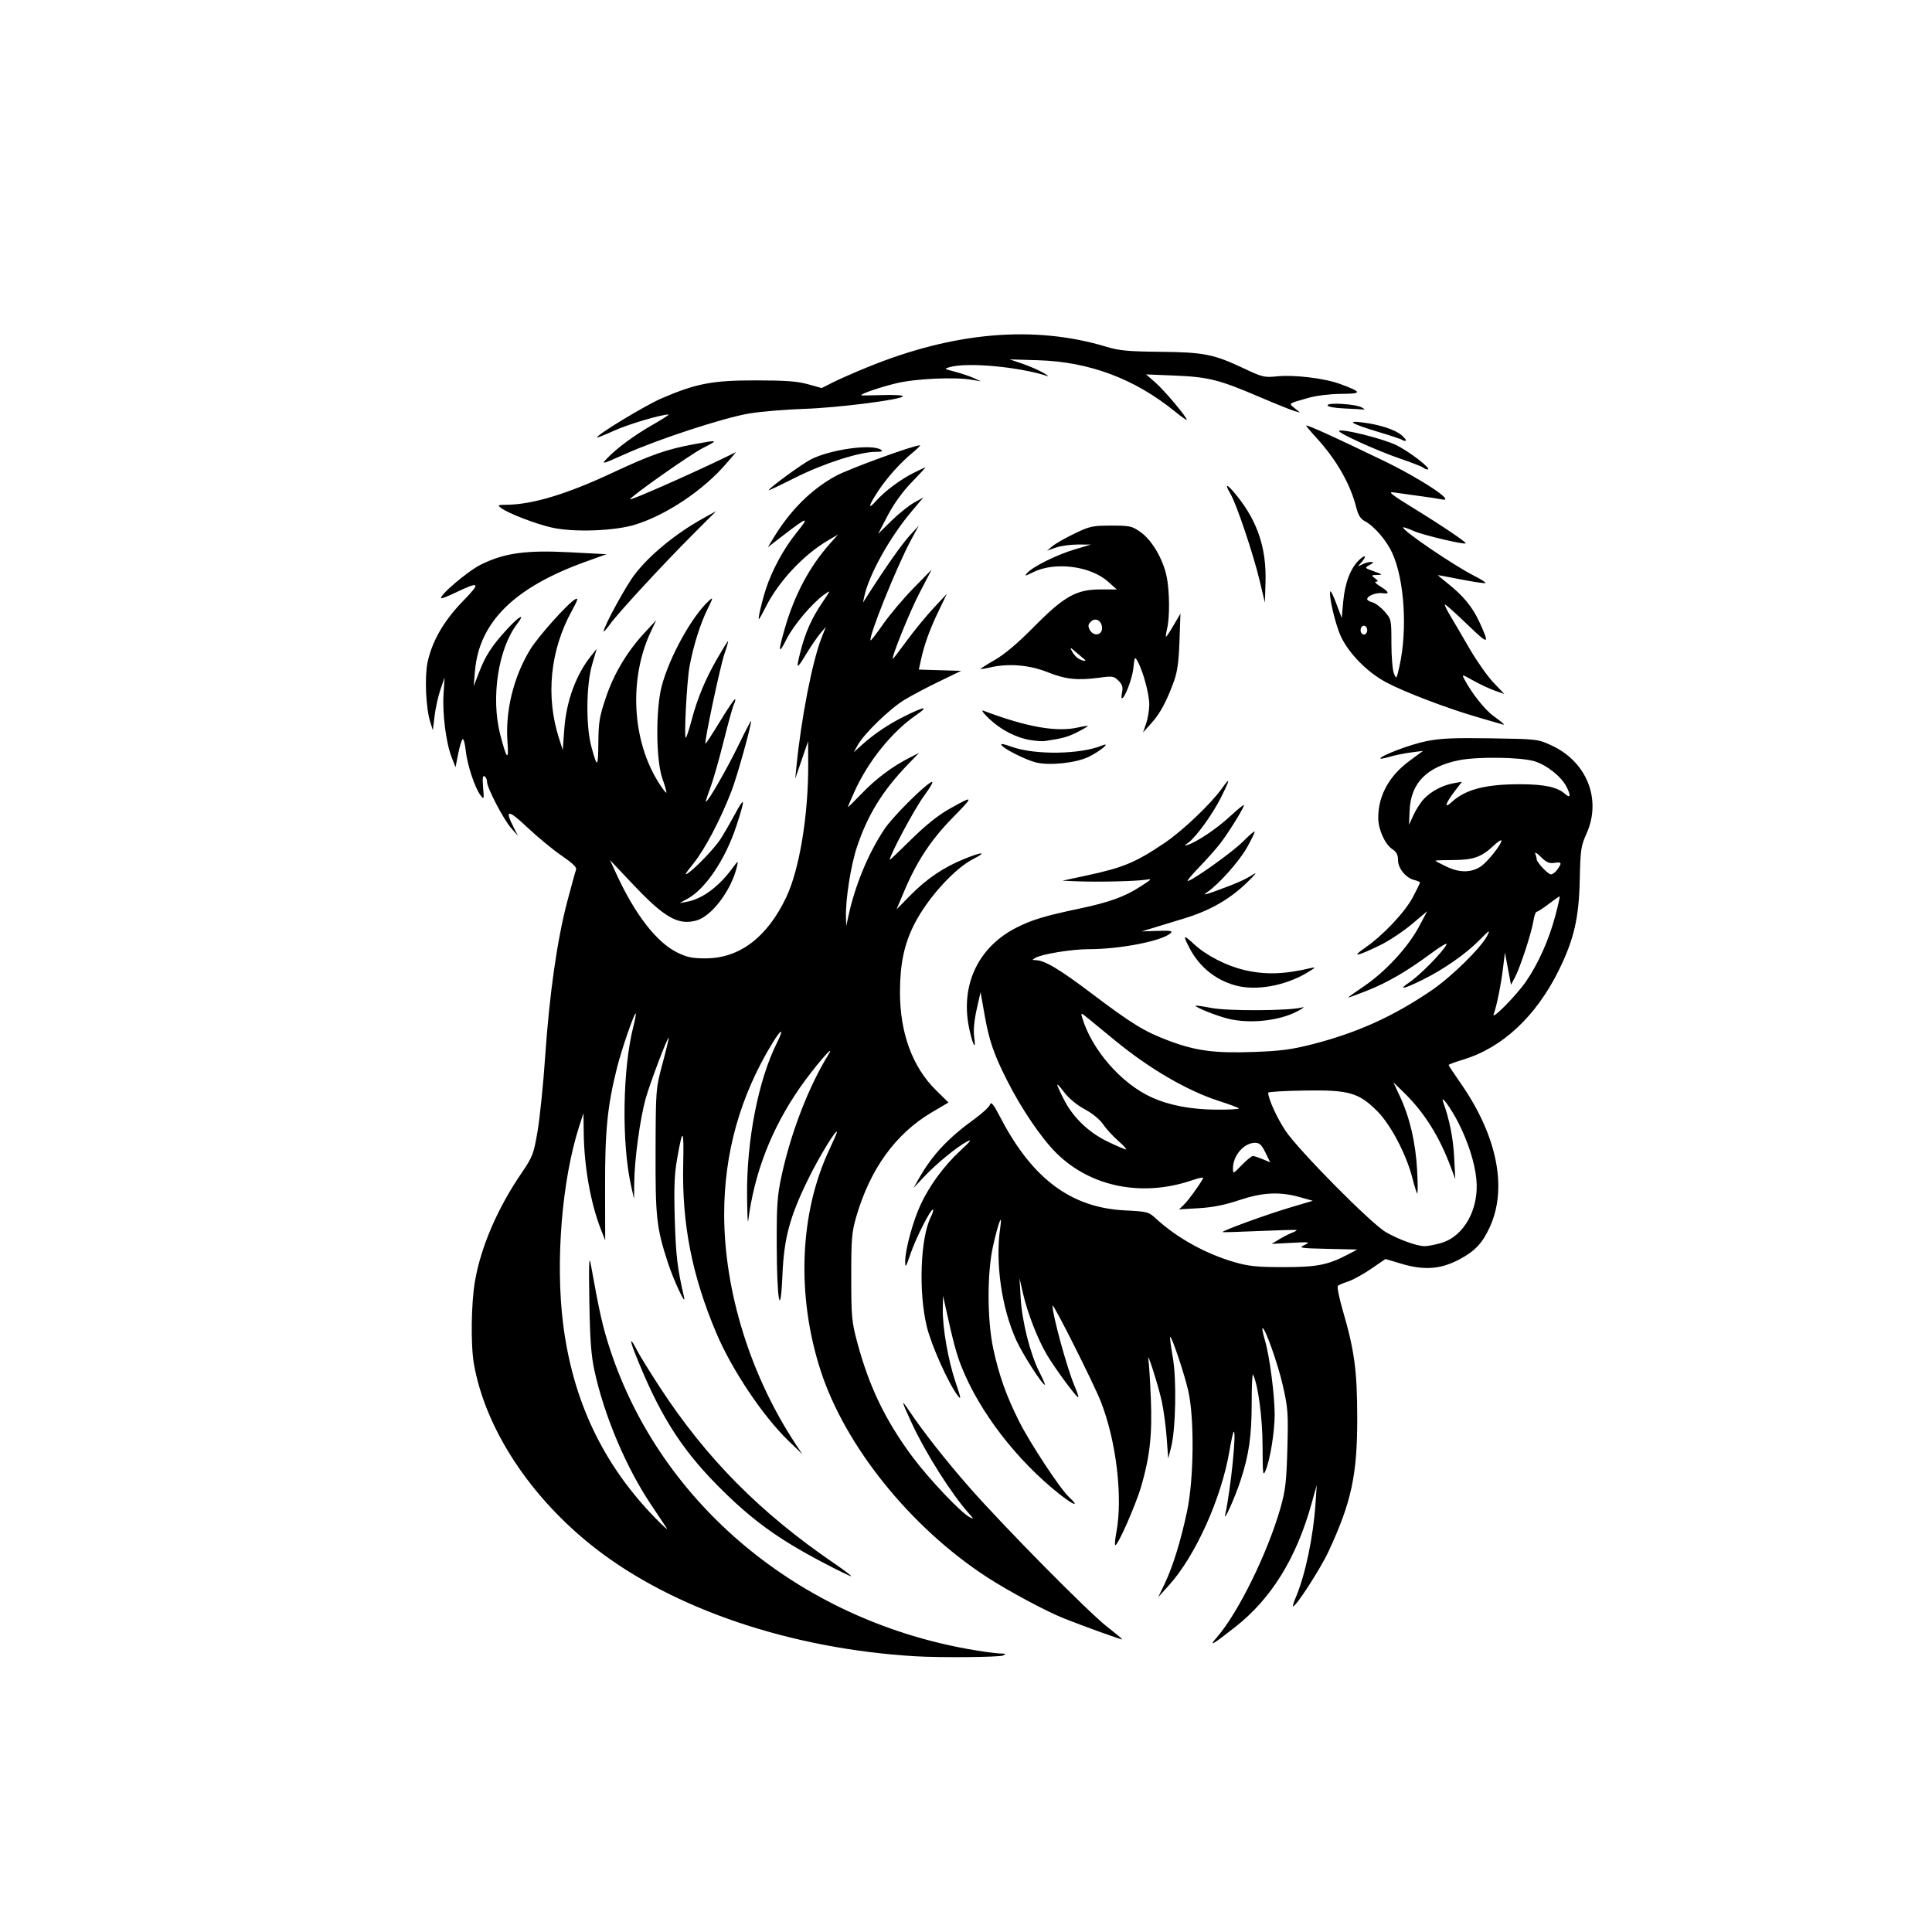 <svg xmlns="http://www.w3.org/2000/svg" xmlns:xlink="http://www.w3.org/1999/xlink" width="600px" height="600px" viewBox="0 0 600 600">
  <g id="35749fc8-1320-4897-9d92-9bda8a53e1f2">
<rect style="stroke: rgb(193,193,193); stroke-width: 0; stroke-dasharray: none; stroke-linecap: butt; stroke-dashoffset: 0; stroke-linejoin: miter; stroke-miterlimit: 4; fill: none; fill-rule: nonzero; opacity: 1;" x="-300" y="-300" rx="0" ry="0" width="600" height="600" transform="matrix(1 0 0 1 300 300)"/>
</g>
<g id="pQ69N1ktPWhP47u5zGQ2K">
<g style="">
		<g id="634">
<rect style="stroke: rgb(193,193,193); stroke-width: 0; stroke-dasharray: none; stroke-linecap: butt; stroke-dashoffset: 0; stroke-linejoin: miter; stroke-miterlimit: 4; fill: none; fill-rule: nonzero; opacity: 1;" x="-600" y="-262.5" rx="0" ry="0" width="1200" height="525" transform="matrix(0.865 0 0 0.865 341.365 299.943) matrix(1 0 0 1 0 0)"/>
</g>
		<g id="V3gkvCCUB3NOwwbBndcw3">
<path style="stroke: rgb(193,193,193); stroke-width: 0; stroke-dasharray: none; stroke-linecap: butt; stroke-dashoffset: 0; stroke-linejoin: miter; stroke-miterlimit: 4; fill: rgb(0,0,0); fill-rule: nonzero; opacity: 1;" transform="matrix(0.865 0 0 0.865 341.365 299.943) matrix(0.79 0 0 0.79 -32.306 10.743)  translate(-665.309, -392.158)" d="M 622.50 692.34 C 565.96 688.93 512.69 670.92 477.11 643.20 C 447.86 620.42 427.25 589.12 422.05 559.57 C 420.52 550.91 420.77 531.83 422.55 521.68 C 425.25 506.21 432.76 488.78 443.50 473.01 C 448.78 465.24 449.16 464.27 450.97 453.67 C 452.02 447.52 453.58 432.15 454.44 419.50 C 456.34 391.52 459.85 366.86 464.41 349.50 C 466.29 342.35 468.10 335.80 468.44 334.95 C 468.89 333.83 467.06 332.03 461.87 328.48 C 457.91 325.77 450.92 320.01 446.33 315.67 C 437.60 307.40 435.87 307.36 440.03 315.51 L 442.06 319.50 L 438.98 316.00 C 435.47 312.01 428.00 297.69 428.00 294.94 C 428.00 293.94 427.49 292.80 426.86 292.42 C 426.05 291.91 425.86 293.33 426.21 297.47 C 426.67 303.08 426.64 303.17 424.97 300.96 C 422.42 297.58 418.96 287.06 418.31 280.68 C 417.99 277.58 417.36 275.28 416.91 275.56 C 416.46 275.84 415.55 278.81 414.89 282.18 L 413.68 288.29 L 411.92 283.80 C 409.38 277.34 407.67 264.07 408.23 255.17 L 408.71 247.50 L 406.83 253.00 C 405.79 256.02 404.59 261.43 404.16 265.00 L 403.37 271.50 L 402.12 267.50 C 400.20 261.38 399.59 247.30 400.95 240.74 C 402.94 231.16 408.33 221.79 416.90 212.98 C 425.41 204.24 424.87 203.60 413.52 209.02 C 410.24 210.60 407.39 211.72 407.19 211.52 C 406.05 210.39 419.39 199.07 425.27 196.18 C 435.98 190.92 445.73 189.58 465.63 190.62 L 482.29 191.50 L 472.89 194.88 C 440.35 206.57 424.36 222.38 422.50 244.70 L 421.93 251.50 L 424.35 245.23 C 427.29 237.59 430.11 233.23 436.96 225.74 C 442.60 219.56 445.69 217.92 441.62 223.25 C 433.09 234.44 429.69 256.66 433.97 273.37 C 436.89 284.79 437.98 285.91 437.29 276.78 C 436.24 262.76 440.04 247.29 447.56 234.90 C 451.21 228.89 464.81 213.71 468.14 211.92 C 469.58 211.15 469.21 212.37 466.51 217.28 C 456.69 235.15 454.58 255.96 460.66 275.00 L 462.41 280.50 L 463.10 271.00 C 464.04 258.15 468.44 246.19 475.43 237.50 L 477.85 234.50 L 475.79 241.50 C 473.04 250.85 472.86 269.58 475.42 279.00 C 478.11 288.92 478.49 288.70 478.59 277.16 C 478.66 267.85 479.10 265.24 482.01 256.62 C 485.68 245.72 491.73 235.64 499.77 227.00 L 504.88 221.50 L 502.49 226.57 C 492.37 248.01 493.82 276.14 506.05 295.41 C 507.73 298.06 509.27 300.06 509.48 299.86 C 509.68 299.65 508.88 296.79 507.70 293.49 C 504.76 285.33 504.58 262.13 507.37 251.50 C 510.86 238.20 521.17 219.58 528.95 212.55 C 530.84 210.84 530.74 211.32 528.15 216.55 C 524.90 223.13 521.71 233.32 520.03 242.50 C 518.76 249.44 517.41 275.79 518.37 274.91 C 518.72 274.58 519.89 270.98 520.97 266.91 C 523.56 257.04 527.23 248.25 532.68 238.79 C 535.15 234.51 537.34 231.00 537.53 231.00 C 537.73 231.00 536.99 233.59 535.90 236.75 C 533.98 242.27 526.63 276.97 527.25 277.59 C 527.42 277.75 530.41 273.17 533.91 267.41 C 537.41 261.65 540.47 257.14 540.72 257.38 C 540.96 257.63 540.73 258.65 540.21 259.66 C 539.68 260.67 537.58 268.25 535.53 276.49 C 533.48 284.74 530.74 294.30 529.45 297.74 C 528.15 301.18 527.25 304.00 527.46 304.00 C 528.44 304.00 536.98 289.19 542.17 278.51 C 545.37 271.90 547.99 266.86 548.00 267.31 C 548.01 269.80 541.61 292.66 539.04 299.28 C 533.99 312.31 526.97 325.64 521.73 332.14 C 517.88 336.92 517.41 337.84 519.63 336.23 C 523.26 333.61 531.03 325.48 533.86 321.33 C 535.05 319.59 538.05 314.41 540.54 309.83 C 545.30 301.04 545.48 302.27 541.31 315.00 C 536.34 330.13 527.33 343.57 519.12 348.07 L 515.50 350.06 L 519.00 349.41 C 525.76 348.16 533.24 342.66 539.29 334.50 C 542.19 330.60 542.24 330.57 541.56 333.50 C 539.03 344.24 530.09 356.09 523.09 357.98 C 514.84 360.20 508.66 356.69 494.54 341.77 L 483.88 330.50 L 486.57 336.37 C 495.17 355.17 505.01 367.90 514.53 372.56 C 518.93 374.71 521.30 375.19 527.47 375.17 C 542.84 375.11 555.42 365.51 564.04 347.26 C 569.99 334.66 574.05 310.02 573.96 287.00 L 573.91 276.50 L 570.99 285.00 L 568.06 293.50 L 568.61 288.00 C 570.77 266.09 575.81 240.24 580.02 229.50 L 581.98 224.50 L 579.44 227.50 C 578.05 229.15 575.13 233.43 572.96 237.00 C 568.57 244.23 568.32 244.07 570.52 235.46 C 572.65 227.09 575.62 220.46 580.30 213.57 C 584.29 207.69 584.30 207.65 581.29 209.79 C 575.79 213.71 567.26 223.78 564.11 230.10 C 560.37 237.58 560.17 236.07 563.43 224.86 C 567.79 209.83 574.63 197.04 583.89 186.63 L 587.50 182.58 L 583.25 185.05 C 571.88 191.66 560.45 203.88 554.52 215.75 C 553.08 218.64 551.74 221.00 551.55 221.00 C 551.04 221.00 552.85 213.17 554.67 207.50 C 557.43 198.89 562.86 188.89 568.67 181.70 C 574.89 174.01 573.85 174.27 562.07 183.35 L 555.64 188.31 L 557.99 184.41 C 565.60 171.75 575.11 162.22 586.30 156.03 C 592.07 152.83 621.75 142.00 624.73 142.00 C 625.13 142.00 623.75 143.40 621.67 145.12 C 615.88 149.89 609.89 156.54 605.75 162.80 C 601.35 169.44 600.85 171.72 604.75 167.34 C 608.74 162.86 615.73 157.62 621.72 154.62 C 624.59 153.18 627.08 152.00 627.25 152.00 C 627.43 152.00 624.63 155.04 621.04 158.75 C 616.83 163.09 612.93 168.49 610.11 173.88 L 605.72 182.26 L 611.71 176.38 C 615.00 173.15 619.64 169.42 622.00 168.10 L 626.31 165.70 L 620.90 172.10 C 611.12 183.69 601.62 200.73 599.49 210.50 L 598.84 213.50 L 601.08 210.00 C 609.22 197.29 616.56 186.87 620.10 183.00 L 624.21 178.50 L 620.70 185.00 C 614.19 197.06 601.15 229.48 602.33 230.66 C 602.50 230.84 605.07 227.50 608.04 223.24 C 611.00 218.98 617.17 211.68 621.74 207.00 L 630.06 198.50 L 624.59 209.00 C 620.05 217.72 611.45 239.00 612.47 239.00 C 612.63 239.00 615.49 235.29 618.81 230.75 C 622.13 226.21 627.58 219.57 630.91 216.00 L 636.97 209.50 L 633.13 217.50 C 629.12 225.84 626.71 232.56 625.15 239.72 L 624.23 243.93 L 633.86 244.22 L 643.49 244.50 L 633.51 249.32 C 628.02 251.97 620.89 255.74 617.67 257.70 C 611.10 261.69 599.51 272.89 596.57 278.09 L 594.63 281.50 L 598.61 277.94 C 604.04 273.08 610.36 268.84 617.50 265.26 C 626.73 260.64 629.24 260.32 623.11 264.54 C 612.03 272.15 601.29 285.47 594.97 299.41 C 593.34 303.01 592.00 306.15 592.00 306.39 C 592.00 306.63 594.81 303.89 598.25 300.30 C 604.66 293.60 612.12 288.00 619.92 284.04 L 624.33 281.79 L 619.17 287.14 C 607.73 299.02 600.96 310.01 596.11 324.55 C 593.27 333.10 590.86 348.59 591.12 356.71 L 591.24 360.50 L 592.21 356.00 C 595.23 342.02 601.22 327.54 608.58 316.45 C 612.11 311.13 626.08 297.10 629.86 295.07 C 631.21 294.35 629.96 296.71 626.32 301.73 C 622.01 307.69 611.00 328.31 611.00 330.42 C 611.00 330.61 615.40 326.43 620.77 321.13 C 627.26 314.73 633.05 310.09 638.02 307.30 C 649.40 300.91 649.50 301.15 639.65 311.20 C 629.76 321.28 623.32 331.06 617.56 344.71 L 614.10 352.91 L 620.30 346.61 C 627.87 338.93 635.41 333.83 645.02 329.92 C 653.15 326.62 655.49 326.69 648.92 330.04 C 640.30 334.44 628.03 348.05 622.12 359.75 C 617.55 368.81 615.69 377.69 615.66 390.50 C 615.63 409.03 621.34 424.60 632.03 435.09 L 637.72 440.68 L 630.22 445.09 C 613.71 454.81 602.09 470.87 595.76 492.71 C 593.76 499.62 593.50 502.70 593.52 520.00 C 593.53 537.93 593.74 540.30 596.20 549.50 C 601.60 569.74 609.03 585.18 621.35 601.73 C 628.76 611.69 643.34 627.07 647.30 629.12 C 649.32 630.17 649.29 630.02 646.93 627.38 C 639.04 618.55 627.24 599.88 621.00 586.37 C 616.30 576.21 616.05 575.12 619.66 580.52 C 626.01 590.04 636.53 603.43 647.11 615.47 C 662.87 633.42 701.33 672.35 709.85 678.98 C 713.72 681.99 716.78 684.56 716.65 684.68 C 716.40 684.93 699.16 678.70 690.00 675.06 C 682.00 671.87 664.78 662.63 655.11 656.33 C 620.42 633.73 590.73 596.83 579.60 562.50 C 568.54 528.36 570.01 490.90 583.54 462.15 C 585.44 458.10 587.00 454.50 587.00 454.15 C 587.00 452.12 578.98 465.24 573.95 475.50 C 565.57 492.58 562.96 502.32 562.25 519.00 C 561.37 539.63 559.73 531.09 559.65 505.50 C 559.60 487.31 559.89 483.09 561.85 474.00 C 566.05 454.47 574.17 433.44 583.08 419.00 C 587.04 412.58 576.57 424.72 570.14 434.00 C 557.22 452.66 549.46 472.67 546.68 494.50 C 546.47 496.15 546.24 490.98 546.17 483.00 C 545.94 457.86 551.29 430.45 559.71 413.65 C 563.20 406.67 561.85 406.84 557.55 413.92 C 543.02 437.84 535.76 463.68 535.77 491.50 C 535.78 526.47 547.76 564.95 568.30 596.00 L 571.28 600.50 L 565.06 594.50 C 553.40 583.25 539.29 562.21 532.24 545.54 C 521.15 519.35 516.54 495.92 517.15 468.80 C 517.52 452.18 516.93 451.67 514.36 466.41 C 513.13 473.47 512.90 479.62 513.33 494.00 C 513.82 510.29 514.53 516.27 517.51 529.00 C 518.73 534.17 512.79 521.53 510.09 513.19 C 505.00 497.49 504.49 492.77 504.59 462.50 C 504.69 434.56 504.69 434.48 507.75 423.00 C 509.44 416.68 510.71 411.39 510.58 411.25 C 510.06 410.72 502.04 431.89 500.06 439.00 C 497.53 448.12 495.04 466.35 494.90 476.80 L 494.80 484.50 L 493.46 478.50 C 489.09 458.95 489.59 425.25 494.52 406.04 C 495.29 403.04 495.76 400.43 495.57 400.24 C 494.99 399.66 489.18 416.47 487.10 424.73 C 482.72 442.13 481.59 453.37 481.64 478.90 L 481.69 503.30 L 479.83 498.58 C 475.08 486.49 472.15 470.11 471.94 454.50 L 471.82 445.50 L 469.88 451.50 C 462.05 475.82 459.03 512.65 462.54 541.03 C 466.85 575.85 480.48 604.75 504.09 629.14 C 508.01 633.19 510.48 635.38 509.58 634.00 C 508.68 632.62 505.52 627.89 502.56 623.48 C 491.19 606.54 481.21 582.91 476.80 562.50 C 475.30 555.53 474.78 548.43 474.49 531.00 C 474.21 514.10 474.36 509.87 475.11 514.00 C 479.15 536.52 480.61 542.90 484.11 553.47 C 507.17 623.01 569.60 675.16 646.42 689.03 C 652.43 690.11 658.96 691.03 660.92 691.07 C 663.83 691.13 664.13 691.30 662.50 692.00 C 660.64 692.80 633.87 693.02 622.50 692.34 M 759.72 683.68 C 769.41 672.60 782.93 645.03 788.69 624.58 C 790.85 616.90 791.32 612.80 791.72 598.00 C 792.16 581.93 791.99 579.59 789.68 569.39 C 787.42 559.37 781.35 542.32 780.39 543.28 C 780.18 543.49 780.71 546.02 781.56 548.90 C 783.63 555.85 785.96 573.78 785.95 582.50 C 785.93 590.39 783.92 602.84 781.87 607.80 C 780.62 610.82 780.50 609.86 780.45 596.80 C 780.41 583.79 778.41 568.87 776.10 564.32 C 775.77 563.67 775.50 569.52 775.50 577.32 C 775.50 592.24 774.28 600.70 770.43 612.50 C 767.94 620.12 762.59 632.05 763.47 628.00 C 766.02 616.31 768.79 588.87 767.27 590.39 C 767.01 590.66 766.15 594.61 765.37 599.19 C 761.70 620.65 749.93 646.76 737.94 660.04 L 733.01 665.50 L 735.90 659.50 C 739.65 651.68 743.22 640.17 746.13 626.50 C 749.26 611.75 749.52 583.87 746.63 571.50 C 744.76 563.45 739.06 546.60 738.44 547.23 C 738.25 547.42 738.80 551.60 739.66 556.53 C 741.44 566.80 741.00 589.07 738.85 597.50 L 737.57 602.50 L 736.87 593.00 C 736.48 587.77 735.48 580.35 734.65 576.50 C 733.04 569.14 727.65 552.33 728.55 557.50 C 728.84 559.15 729.34 567.08 729.67 575.13 C 730.34 591.52 729.26 601.40 725.36 614.91 C 722.85 623.58 714.40 642.73 713.48 641.82 C 713.21 641.55 713.44 638.94 714.00 636.03 C 717.02 620.07 713.96 594.38 706.90 576.50 C 703.64 568.23 685.08 531.35 685.02 533.00 C 684.87 536.96 691.63 561.63 695.05 569.61 C 696.15 572.18 696.90 574.44 696.71 574.62 C 696.18 575.15 686.55 562.18 682.61 555.62 C 678.34 548.52 673.60 536.39 671.53 527.24 L 670.00 520.50 L 670.52 529.56 C 671.14 540.25 674.87 555.03 679.02 563.19 C 680.64 566.38 681.77 569.00 681.54 569.00 C 680.35 569.00 671.55 555.30 668.58 548.84 C 661.85 534.17 658.89 513.44 661.24 497.50 C 662.32 490.17 660.33 495.29 657.94 506.00 C 655.20 518.26 655.28 539.71 658.10 552.75 C 660.72 564.81 663.95 573.89 669.76 585.50 C 674.70 595.37 688.33 616.09 692.42 619.92 C 697.42 624.62 694.92 623.97 688.47 618.90 C 668.96 603.57 651.83 581.38 643.66 560.83 C 641.30 554.92 639.84 549.45 636.23 533.00 L 635.24 528.50 L 635.12 534.50 C 634.96 543.04 637.60 558.08 641.00 568.00 C 643.38 574.96 643.56 576.05 641.99 574.00 C 637.72 568.44 629.94 551.11 627.85 542.50 C 624.02 526.70 624.94 502.08 629.71 492.66 C 630.50 491.09 630.94 489.61 630.69 489.36 C 629.87 488.54 622.97 502.06 620.48 509.36 C 618.33 515.67 618.05 516.08 618.03 512.91 C 617.99 507.70 621.58 494.51 625.04 487.11 C 629.16 478.29 635.68 469.44 643.11 462.55 C 647.74 458.27 648.55 457.18 646.21 458.39 C 641.66 460.74 632.29 468.41 626.67 474.37 L 621.84 479.50 L 624.10 475.50 C 630.30 464.53 637.31 457.02 649.81 447.96 C 653.19 445.51 656.24 442.64 656.59 441.60 C 657.09 440.12 658.16 441.46 661.37 447.62 C 675.85 475.41 693.49 488.52 718.00 489.72 C 728.11 490.22 728.63 490.35 732.00 493.44 C 741.61 502.26 754.56 509.44 767.71 513.24 C 774.18 515.11 777.95 515.49 790.00 515.49 C 805.27 515.50 810.23 514.51 819.50 509.61 L 823.50 507.50 L 810.00 507.19 C 797.39 506.90 796.70 506.78 799.50 505.43 C 802.30 504.08 801.90 504.02 793.54 504.46 L 784.58 504.93 L 787.96 502.88 C 789.82 501.74 792.46 500.40 793.81 499.88 C 795.17 499.37 796.10 498.81 795.89 498.64 C 795.67 498.48 788.08 498.68 779.00 499.08 C 769.92 499.48 762.39 499.71 762.26 499.58 C 761.73 499.08 782.12 491.63 792.39 488.58 L 803.28 485.34 L 797.32 483.67 C 788.18 481.11 780.42 481.51 769.72 485.09 C 763.27 487.25 757.79 488.34 751.50 488.71 L 742.50 489.24 L 744.69 487.14 C 746.59 485.31 751.18 479.05 753.36 475.29 C 753.82 474.51 752.14 474.75 748.61 475.96 C 725.92 483.77 702.45 479.14 686.84 463.76 C 680.00 457.03 670.77 443.44 664.26 430.50 C 658.21 418.49 656.14 412.42 654.05 400.50 L 652.29 390.50 L 650.52 398.35 C 649.40 403.36 648.98 407.85 649.38 410.77 C 650.22 416.90 649.09 415.48 647.40 408.30 C 642.65 388.14 650.76 370.21 668.72 361.14 C 675.67 357.63 681.45 355.89 697.00 352.60 C 710.85 349.68 717.76 347.18 725.03 342.48 C 730.41 339.00 730.44 338.95 727.00 339.47 C 722.53 340.15 705.57 340.53 696.50 340.16 L 689.50 339.87 L 700.50 337.51 C 717.15 333.94 722.73 331.61 735.95 322.69 C 744.06 317.22 756.85 305.08 761.85 298.10 C 765.93 292.40 765.83 293.51 761.47 302.20 C 757.69 309.72 750.35 319.88 746.72 322.59 C 744.74 324.07 744.71 324.17 746.50 323.57 C 750.93 322.09 759.69 316.17 765.67 310.64 C 769.15 307.41 772.00 305.10 772.00 305.50 C 772.00 306.73 764.90 318.22 761.18 323.00 C 759.25 325.48 754.95 330.31 751.62 333.75 C 748.29 337.19 745.95 340.00 746.43 340.00 C 748.38 340.00 766.83 326.85 771.48 322.15 C 774.21 319.38 776.63 317.29 776.84 317.51 C 777.05 317.72 775.52 320.95 773.43 324.68 C 769.83 331.13 760.40 341.68 755.00 345.30 C 753.23 346.49 754.39 346.30 759.00 344.62 C 768.67 341.10 772.76 339.29 776.31 336.93 C 778.15 335.71 776.95 337.28 773.44 340.66 C 765.47 348.35 756.64 353.41 745.00 356.97 C 739.77 358.56 733.25 360.56 730.50 361.40 L 725.50 362.92 L 732.75 362.68 C 738.43 362.49 739.72 362.70 738.75 363.64 C 735.04 367.23 715.91 371.00 701.36 371.00 C 693.77 371.00 680.19 373.21 677.25 374.92 C 675.60 375.88 675.60 375.94 677.23 375.97 C 681.35 376.04 687.95 379.94 702.40 390.85 C 721.27 405.09 726.66 408.40 737.94 412.64 C 750.18 417.23 758.68 418.35 776.50 417.71 C 788.67 417.27 793.70 416.61 803.13 414.19 C 823.49 408.96 839.75 401.62 857.17 389.78 C 866.32 383.56 879.69 370.43 882.58 364.83 C 884.08 361.92 883.61 362.20 878.81 367.07 C 872.81 373.14 862.89 380.08 853.50 384.75 C 844.60 389.18 841.64 389.79 847.20 386.05 C 851.99 382.82 862.12 372.52 864.04 368.92 C 864.66 367.78 861.62 369.51 856.92 373.00 C 846.04 381.07 837.16 386.22 827.72 389.94 C 823.45 391.62 819.70 393.00 819.39 393.00 C 819.08 393.00 822.21 390.74 826.33 387.98 C 835.94 381.56 846.44 370.26 851.39 361.02 L 855.27 353.76 L 848.13 359.76 C 844.20 363.05 837.73 367.33 833.74 369.26 C 823.18 374.36 820.57 374.82 826.94 370.43 C 835.13 364.80 845.10 354.25 848.75 347.36 C 850.54 343.98 852.00 340.99 852.00 340.72 C 852.00 340.44 850.84 339.92 849.41 339.57 C 845.54 338.59 842.00 334.26 842.00 330.47 C 842.00 328.09 841.31 326.78 839.42 325.54 C 836.09 323.36 833.05 316.64 833.02 311.41 C 832.97 301.33 837.92 292.26 847.22 285.42 L 853.38 280.88 L 847.94 281.58 C 844.95 281.97 840.59 282.85 838.25 283.55 C 835.91 284.24 834.00 284.60 834.00 284.34 C 834.00 283.08 847.63 277.93 854.82 276.48 C 861.27 275.17 867.38 274.90 884.23 275.17 C 905.22 275.50 905.58 275.54 911.75 278.39 C 927.86 285.82 934.67 303.00 927.65 318.53 C 925.14 324.08 924.90 325.74 924.60 339.53 C 924.23 356.86 921.95 366.67 915.02 380.69 C 904.73 401.49 889.49 415.74 871.75 421.14 C 868.04 422.27 865.00 423.39 865.00 423.63 C 865.00 423.87 867.42 427.54 870.38 431.78 C 887.04 455.67 891.88 479.52 883.70 497.33 C 880.33 504.65 877.01 508.19 869.93 511.96 C 861.51 516.45 853.97 517.04 843.80 514.03 L 836.31 511.80 L 829.75 516.29 C 826.14 518.76 821.46 521.33 819.35 522.01 C 817.23 522.69 815.13 523.58 814.68 523.99 C 814.23 524.40 815.23 529.41 816.89 535.12 C 822.22 553.41 823.45 562.53 823.47 584.00 C 823.51 609.89 820.86 622.24 810.45 644.66 C 806.73 652.67 795.17 670.51 794.28 669.61 C 794.11 669.45 794.71 667.55 795.62 665.40 C 799.89 655.25 803.51 638.00 804.51 623.00 L 805.07 614.50 L 802.70 623.00 C 795.79 647.79 784.50 666.06 768.06 679.02 C 757.69 687.19 755.65 688.33 759.72 683.68 M 861.75 504.48 C 872.13 501.40 878.98 488.84 877.60 475.39 C 876.83 467.91 873.93 458.79 869.52 450.04 C 866.16 443.37 861.08 436.42 862.55 440.50 C 865.39 448.39 867.09 456.92 867.52 465.50 L 868.03 475.50 L 866.10 470.32 C 860.77 456.01 853.94 445.15 844.52 436.00 L 839.89 431.50 L 842.92 438.00 C 847.36 447.51 850.03 459.03 850.69 471.50 C 851.01 477.55 851.03 482.27 850.73 482.00 C 850.42 481.73 849.44 478.57 848.53 475.00 C 845.81 464.28 838.70 450.74 832.56 444.60 C 824.11 436.16 819.69 434.91 799.43 435.24 C 790.40 435.38 783.01 435.82 783.01 436.22 C 782.98 438.86 786.93 447.58 790.81 453.43 C 796.66 462.27 829.76 495.72 836.49 499.60 C 842.38 502.99 850.47 505.92 854.07 505.97 C 855.48 505.99 858.94 505.32 861.75 504.48 M 776.03 465.00 C 776.60 465.00 778.60 465.64 780.48 466.43 L 783.91 467.86 L 781.75 463.43 C 780.03 459.89 779.08 459.00 777.02 459.00 C 772.01 459.00 767.00 464.78 767.00 470.57 C 767.00 473.22 767.03 473.21 771.00 469.12 C 773.20 466.85 775.46 465.00 776.03 465.00 M 714.82 458.07 C 712.36 455.91 709.26 452.52 707.93 450.53 C 706.49 448.39 703.11 445.62 699.65 443.76 C 696.13 441.87 692.44 438.84 690.40 436.16 C 686.20 430.66 686.13 431.32 690.08 439.15 C 694.27 447.46 701.38 454.30 710.21 458.53 C 714.19 460.44 717.86 462.00 718.36 462.00 C 718.87 462.00 717.27 460.23 714.82 458.07 M 769.68 443.34 C 769.31 442.98 765.24 441.47 760.62 439.98 C 746.28 435.37 729.15 425.41 713.50 412.57 C 709.10 408.96 703.76 404.57 701.62 402.82 C 697.87 399.73 697.77 399.71 698.47 402.07 C 702.80 416.67 716.18 432.04 730.00 438.32 C 738.04 441.97 747.90 443.85 759.42 443.93 C 765.42 443.97 770.04 443.70 769.68 443.34 M 900.22 385.62 C 905.76 377.54 910.55 366.82 913.43 356.06 C 914.77 351.08 915.67 347.00 915.44 347.00 C 915.21 347.00 912.95 348.57 910.43 350.50 C 907.91 352.43 905.47 354.00 905.01 354.00 C 904.55 354.00 903.88 355.91 903.52 358.25 C 902.70 363.54 897.52 379.36 895.13 383.84 L 893.35 387.18 L 891.97 379.84 L 890.59 372.50 L 889.74 379.50 C 888.84 387.00 886.77 397.24 885.49 400.50 C 884.23 403.74 895.82 392.03 900.22 385.62 M 914.44 334.78 C 916.61 331.68 916.42 331.28 913.03 331.78 C 910.70 332.12 909.38 331.54 906.91 329.06 C 905.17 327.32 904.03 326.64 904.37 327.53 C 904.72 328.43 905.00 329.54 905.00 330.01 C 905.00 331.50 910.14 337.00 911.53 337.00 C 912.28 337.00 913.59 336.00 914.44 334.78 M 880.00 333.13 C 882.96 330.98 889.00 323.33 889.00 321.73 C 889.00 321.11 887.54 322.00 885.75 323.69 C 880.06 329.09 876.35 330.45 867.25 330.48 C 862.71 330.49 859.00 330.63 859.00 330.80 C 859.00 330.96 861.36 332.21 864.25 333.58 C 870.20 336.41 875.70 336.25 880.00 333.13 M 853.81 302.66 C 857.09 299.20 862.22 296.50 867.28 295.58 L 871.07 294.90 L 867.53 299.53 C 863.56 304.73 862.83 307.43 866.25 304.27 C 872.63 298.36 881.80 295.98 897.89 296.04 C 908.83 296.09 914.54 297.37 918.07 300.56 C 920.39 302.66 920.62 301.10 918.56 297.13 C 916.16 292.48 909.49 287.22 903.88 285.56 C 897.61 283.70 878.09 283.45 869.75 285.12 C 855.15 288.05 847.83 295.46 847.29 307.86 L 847.00 314.50 L 849.06 310.00 C 850.19 307.52 852.33 304.22 853.81 302.66 M 580.50 649.65 C 559.66 638.68 547.89 630.05 532.50 614.48 C 515.75 597.52 505.84 581.57 495.09 554.25 C 492.62 547.95 493.14 547.39 496.09 553.17 C 497.26 555.47 501.91 563.00 506.42 569.92 C 527.60 602.40 552.06 627.11 585.94 650.24 C 590.58 653.41 593.95 655.99 593.44 655.98 C 592.92 655.97 587.10 653.12 580.50 649.65 M 764.11 402.42 C 758.66 400.95 750.00 397.45 750.00 396.71 C 750.00 396.49 753.26 396.95 757.25 397.72 C 764.53 399.15 792.33 399.02 798.00 397.55 C 799.73 397.09 799.37 397.52 796.79 398.95 C 788.32 403.64 774.23 405.14 764.11 402.42 M 768.08 387.46 C 758.80 384.88 751.53 378.88 747.04 370.08 C 744.14 364.39 744.44 364.23 749.42 368.82 C 754.92 373.89 764.06 378.57 772.24 380.49 C 781.62 382.71 790.43 382.43 802.50 379.55 C 804.89 378.98 804.47 379.44 800.47 381.81 C 790.48 387.73 777.30 390.03 768.08 387.46 M 677.28 286.09 C 672.89 284.96 663.48 280.28 661.99 278.49 C 661.08 277.39 662.20 277.53 666.64 279.09 C 677.25 282.81 697.68 282.49 707.50 278.45 C 711.88 276.64 706.78 280.96 701.45 283.57 C 695.65 286.41 683.45 287.68 677.28 286.09 M 674.99 275.97 C 668.42 274.90 661.56 271.36 656.20 266.28 C 653.61 263.84 652.40 262.18 653.50 262.59 C 673.30 270.08 686.96 272.49 696.75 270.20 C 699.09 269.66 701.00 269.38 701.00 269.59 C 701.00 269.80 698.84 271.06 696.19 272.40 C 691.95 274.55 689.55 275.21 681.50 276.41 C 680.40 276.58 677.47 276.38 674.99 275.97 M 727.52 268.50 C 728.29 266.30 728.93 262.41 728.96 259.86 C 729.00 255.20 726.13 244.58 723.63 240.13 C 722.38 237.89 722.27 238.06 721.74 243.26 C 721.25 248.02 717.83 257.00 716.50 257.00 C 716.25 257.00 716.31 255.70 716.63 254.10 C 717.06 251.93 716.65 250.65 714.98 248.98 C 712.93 246.93 712.22 246.81 706.62 247.57 C 696.33 248.96 691.04 248.41 682.72 245.10 C 674.41 241.79 664.95 241.02 656.53 242.97 C 654.34 243.48 652.44 243.78 652.31 243.64 C 652.17 243.50 655.08 241.66 658.78 239.54 C 663.23 236.99 669.23 231.91 676.52 224.53 C 690.27 210.61 695.80 207.50 706.85 207.50 L 714.19 207.50 L 710.14 203.90 C 702.13 196.80 686.01 194.79 676.17 199.68 C 672.45 201.52 672.08 201.57 673.48 200.02 C 676.11 197.11 686.91 191.76 695.00 189.34 L 702.50 187.11 L 696.50 187.10 C 693.20 187.09 688.70 187.72 686.50 188.49 L 682.50 189.89 L 685.00 187.80 C 686.38 186.65 690.88 184.09 695.00 182.11 C 701.93 178.77 703.19 178.50 711.66 178.50 C 720.23 178.50 721.10 178.69 725.07 181.50 C 730.20 185.12 735.29 193.86 736.88 201.75 C 738.21 208.36 738.31 219.98 737.08 225.25 C 736.60 227.31 736.38 229.00 736.59 229.00 C 736.79 229.00 738.35 226.64 740.04 223.75 L 743.13 218.50 L 742.69 231.00 C 742.37 240.11 741.71 244.99 740.26 249.00 C 736.87 258.35 733.94 263.81 729.96 268.24 L 726.13 272.50 L 727.52 268.50 M 699.45 239.24 C 698.93 238.81 697.20 237.35 695.61 235.99 C 692.87 233.62 692.78 233.61 693.88 235.71 C 694.51 236.92 695.81 238.37 696.76 238.93 C 698.84 240.14 700.86 240.37 699.45 239.24 M 707.50 225.11 C 707.50 221.75 704.54 220.03 702.42 222.15 C 701.11 223.46 701.03 224.18 701.97 225.94 C 703.59 228.97 707.50 228.38 707.50 225.11 M 878.00 265.52 C 864.18 261.50 844.99 254.18 836.64 249.73 C 828.11 245.20 819.65 236.63 816.04 228.85 C 813.43 223.25 810.25 209.42 811.32 208.35 C 811.54 208.13 812.78 210.78 814.07 214.23 L 816.43 220.50 L 817.11 213.00 C 817.87 204.53 820.51 197.65 824.38 194.08 C 827.32 191.36 827.95 192.27 825.25 195.32 C 823.56 197.23 823.57 197.25 825.68 196.15 C 826.89 195.52 828.69 195.02 829.68 195.04 C 831.16 195.06 831.05 195.32 829.10 196.40 C 826.71 197.72 826.72 197.74 831.10 199.29 C 835.12 200.71 835.25 200.85 832.56 200.92 C 829.75 201.00 829.71 201.07 831.56 202.47 C 833.04 203.59 833.14 203.94 832.00 203.97 C 831.17 203.99 831.91 204.87 833.64 205.92 C 837.93 208.54 838.44 209.72 835.06 209.22 C 832.16 208.80 828.00 210.39 828.00 211.93 C 828.00 212.40 829.07 213.05 830.39 213.38 C 831.70 213.71 834.18 215.58 835.89 217.53 C 838.96 221.03 839.00 221.20 839.00 231.97 C 839.00 237.96 839.51 244.14 840.14 245.68 C 841.26 248.44 841.32 248.37 842.64 242.50 C 846.37 225.97 844.94 203.13 839.41 191.00 C 836.74 185.15 831.20 178.73 826.88 176.46 C 825.00 175.47 823.92 173.75 823.08 170.42 C 820.37 159.64 814.09 148.63 804.93 138.61 C 802.11 135.53 800.01 133.00 800.28 133.00 C 801.59 133.00 812.71 138.06 835.00 148.80 C 852.37 157.16 868.90 168.11 861.83 166.57 C 860.55 166.29 855.90 165.59 851.50 165.01 C 847.10 164.43 841.92 163.71 840.00 163.41 C 837.21 162.98 839.03 164.42 849.00 170.55 C 861.93 178.49 873.23 186.11 872.76 186.57 C 872.08 187.25 853.32 182.79 849.25 180.99 C 846.74 179.88 844.54 179.12 844.36 179.30 C 843.36 180.31 867.31 196.63 876.85 201.44 C 879.79 202.92 881.99 204.34 881.74 204.59 C 881.50 204.84 876.61 204.13 870.90 203.02 C 865.18 201.91 860.35 201.00 860.16 201.00 C 859.97 201.00 862.00 202.72 864.66 204.83 C 871.66 210.37 875.92 215.57 879.06 222.45 C 883.82 232.86 883.35 232.93 873.35 223.28 C 868.04 218.16 863.52 214.14 863.31 214.36 C 863.10 214.57 864.24 216.94 865.85 219.62 C 867.47 222.30 871.39 229.00 874.57 234.50 C 877.76 240.00 882.60 246.87 885.33 249.76 L 890.31 255.02 L 885.91 253.47 C 883.50 252.62 879.12 250.57 876.20 248.92 C 871.11 246.05 870.94 246.02 872.09 248.21 C 875.53 254.72 881.48 262.22 885.49 265.10 C 889.31 267.84 890.84 269.22 889.75 268.93 C 889.61 268.90 884.33 267.36 878.00 265.52 M 828.00 226.00 C 828.00 224.89 827.33 224.00 826.50 224.00 C 825.67 224.00 825.00 224.89 825.00 226.00 C 825.00 227.11 825.67 228.00 826.50 228.00 C 827.33 228.00 828.00 227.11 828.00 226.00 M 481.00 226.60 C 481.00 224.44 490.73 206.52 494.94 200.93 C 501.64 192.04 513.69 182.13 526.32 175.13 L 532.14 171.90 L 521.32 182.73 C 507.77 196.30 487.69 218.06 483.88 223.32 C 482.30 225.51 481.00 226.99 481.00 226.60 M 779.12 203.50 C 776.27 191.53 768.65 168.84 765.89 164.12 C 762.81 158.85 764.34 159.38 768.98 165.20 C 778.29 176.87 782.26 189.01 781.79 204.31 L 781.50 213.50 L 779.12 203.50 M 457.50 179.40 C 450.14 177.76 437.62 172.94 434.40 170.50 C 432.65 169.18 432.84 169.06 436.79 169.03 C 448.58 168.94 464.14 164.25 485.00 154.49 C 502.34 146.37 509.66 143.80 521.86 141.55 C 533.23 139.44 533.44 139.53 526.00 143.29 C 520.46 146.10 493.00 165.44 493.00 166.54 C 493.00 167.23 519.81 155.44 535.27 147.95 L 541.19 145.08 L 536.73 150.29 C 526.47 162.28 509.76 173.52 495.50 178.01 C 486.16 180.95 467.51 181.64 457.50 179.40 M 556.00 162.44 C 556.00 161.52 571.10 150.48 575.21 148.39 C 584.17 143.85 602.79 141.28 607.00 144.00 C 608.11 144.72 607.45 144.97 604.51 144.98 C 597.26 145.01 580.95 150.25 568.25 156.62 C 561.51 160.01 556.00 162.62 556.00 162.44 M 853.45 152.15 C 852.93 151.69 848.23 149.85 843.00 148.07 C 832.42 144.47 814.39 136.27 815.22 135.44 C 816.37 134.30 835.13 138.96 841.14 141.89 C 847.24 144.86 857.63 152.91 855.45 152.97 C 854.87 152.99 853.97 152.62 853.45 152.15 M 482.61 147.88 C 487.13 143.16 495.05 137.35 503.61 132.47 C 507.92 130.01 511.01 128.00 510.48 128.01 C 506.97 128.03 492.12 132.45 485.69 135.38 C 481.46 137.31 478.00 138.67 478.00 138.41 C 478.00 137.13 500.06 123.78 507.31 120.67 C 523.08 113.89 530.36 112.50 550.00 112.50 C 563.56 112.50 568.92 112.89 573.80 114.24 L 580.10 115.98 L 585.08 113.46 C 587.81 112.07 594.88 108.96 600.78 106.55 C 640.13 90.44 676.65 87.31 709.50 97.23 C 715.34 98.99 719.41 99.37 734.00 99.51 C 753.87 99.71 758.28 100.59 772.21 107.18 C 780.28 110.99 781.35 111.25 786.82 110.68 C 794.72 109.85 808.64 111.52 815.74 114.15 C 825.81 117.89 825.87 118.56 816.16 118.63 C 811.22 118.66 804.92 119.42 801.50 120.39 C 791.88 123.12 792.21 122.88 795.01 125.12 L 797.50 127.13 L 795.00 126.45 C 793.62 126.07 786.37 123.15 778.87 119.95 C 760.63 112.15 755.82 110.95 740.50 110.31 L 727.50 109.78 L 731.67 113.40 C 735.69 116.89 746.00 129.13 746.00 130.40 C 746.00 130.74 743.61 129.08 740.70 126.70 C 722.38 111.79 701.77 104.05 678.50 103.35 L 665.50 102.96 L 671.00 104.81 C 674.02 105.83 678.30 107.66 680.50 108.89 C 682.70 110.11 683.60 110.83 682.50 110.48 C 669.57 106.33 646.68 104.22 638.50 106.41 C 635.55 107.20 635.58 107.24 640.63 108.56 C 643.46 109.30 647.28 110.58 649.13 111.42 L 652.50 112.93 L 648.50 112.25 C 640.55 110.88 622.80 111.69 614.00 113.81 C 606.64 115.59 598.00 118.53 598.00 119.26 C 598.00 119.39 602.27 119.36 607.50 119.18 C 612.72 119.01 617.00 119.23 617.00 119.68 C 617.00 121.18 587.70 124.94 572.00 125.45 C 563.48 125.73 552.23 126.68 547.00 127.57 C 535.47 129.52 506.16 139.10 490.89 145.92 C 479.94 150.80 479.78 150.84 482.61 147.88 M 843.84 139.51 C 843.57 139.24 838.66 137.60 832.92 135.88 C 820.99 132.28 818.28 130.70 825.54 131.58 C 833.61 132.55 840.74 134.87 843.71 137.49 C 845.25 138.83 846.01 139.95 845.42 139.97 C 844.82 139.99 844.11 139.78 843.84 139.51 M 817.75 125.26 C 813.02 125.05 810.00 124.49 810.00 123.82 C 810.00 122.42 822.87 123.25 825.58 124.82 C 826.64 125.44 827.05 125.86 826.50 125.77 C 825.95 125.67 822.01 125.44 817.75 125.26 Z" stroke-linecap="round"/>
</g>
</g>
</g>

  </svg>
